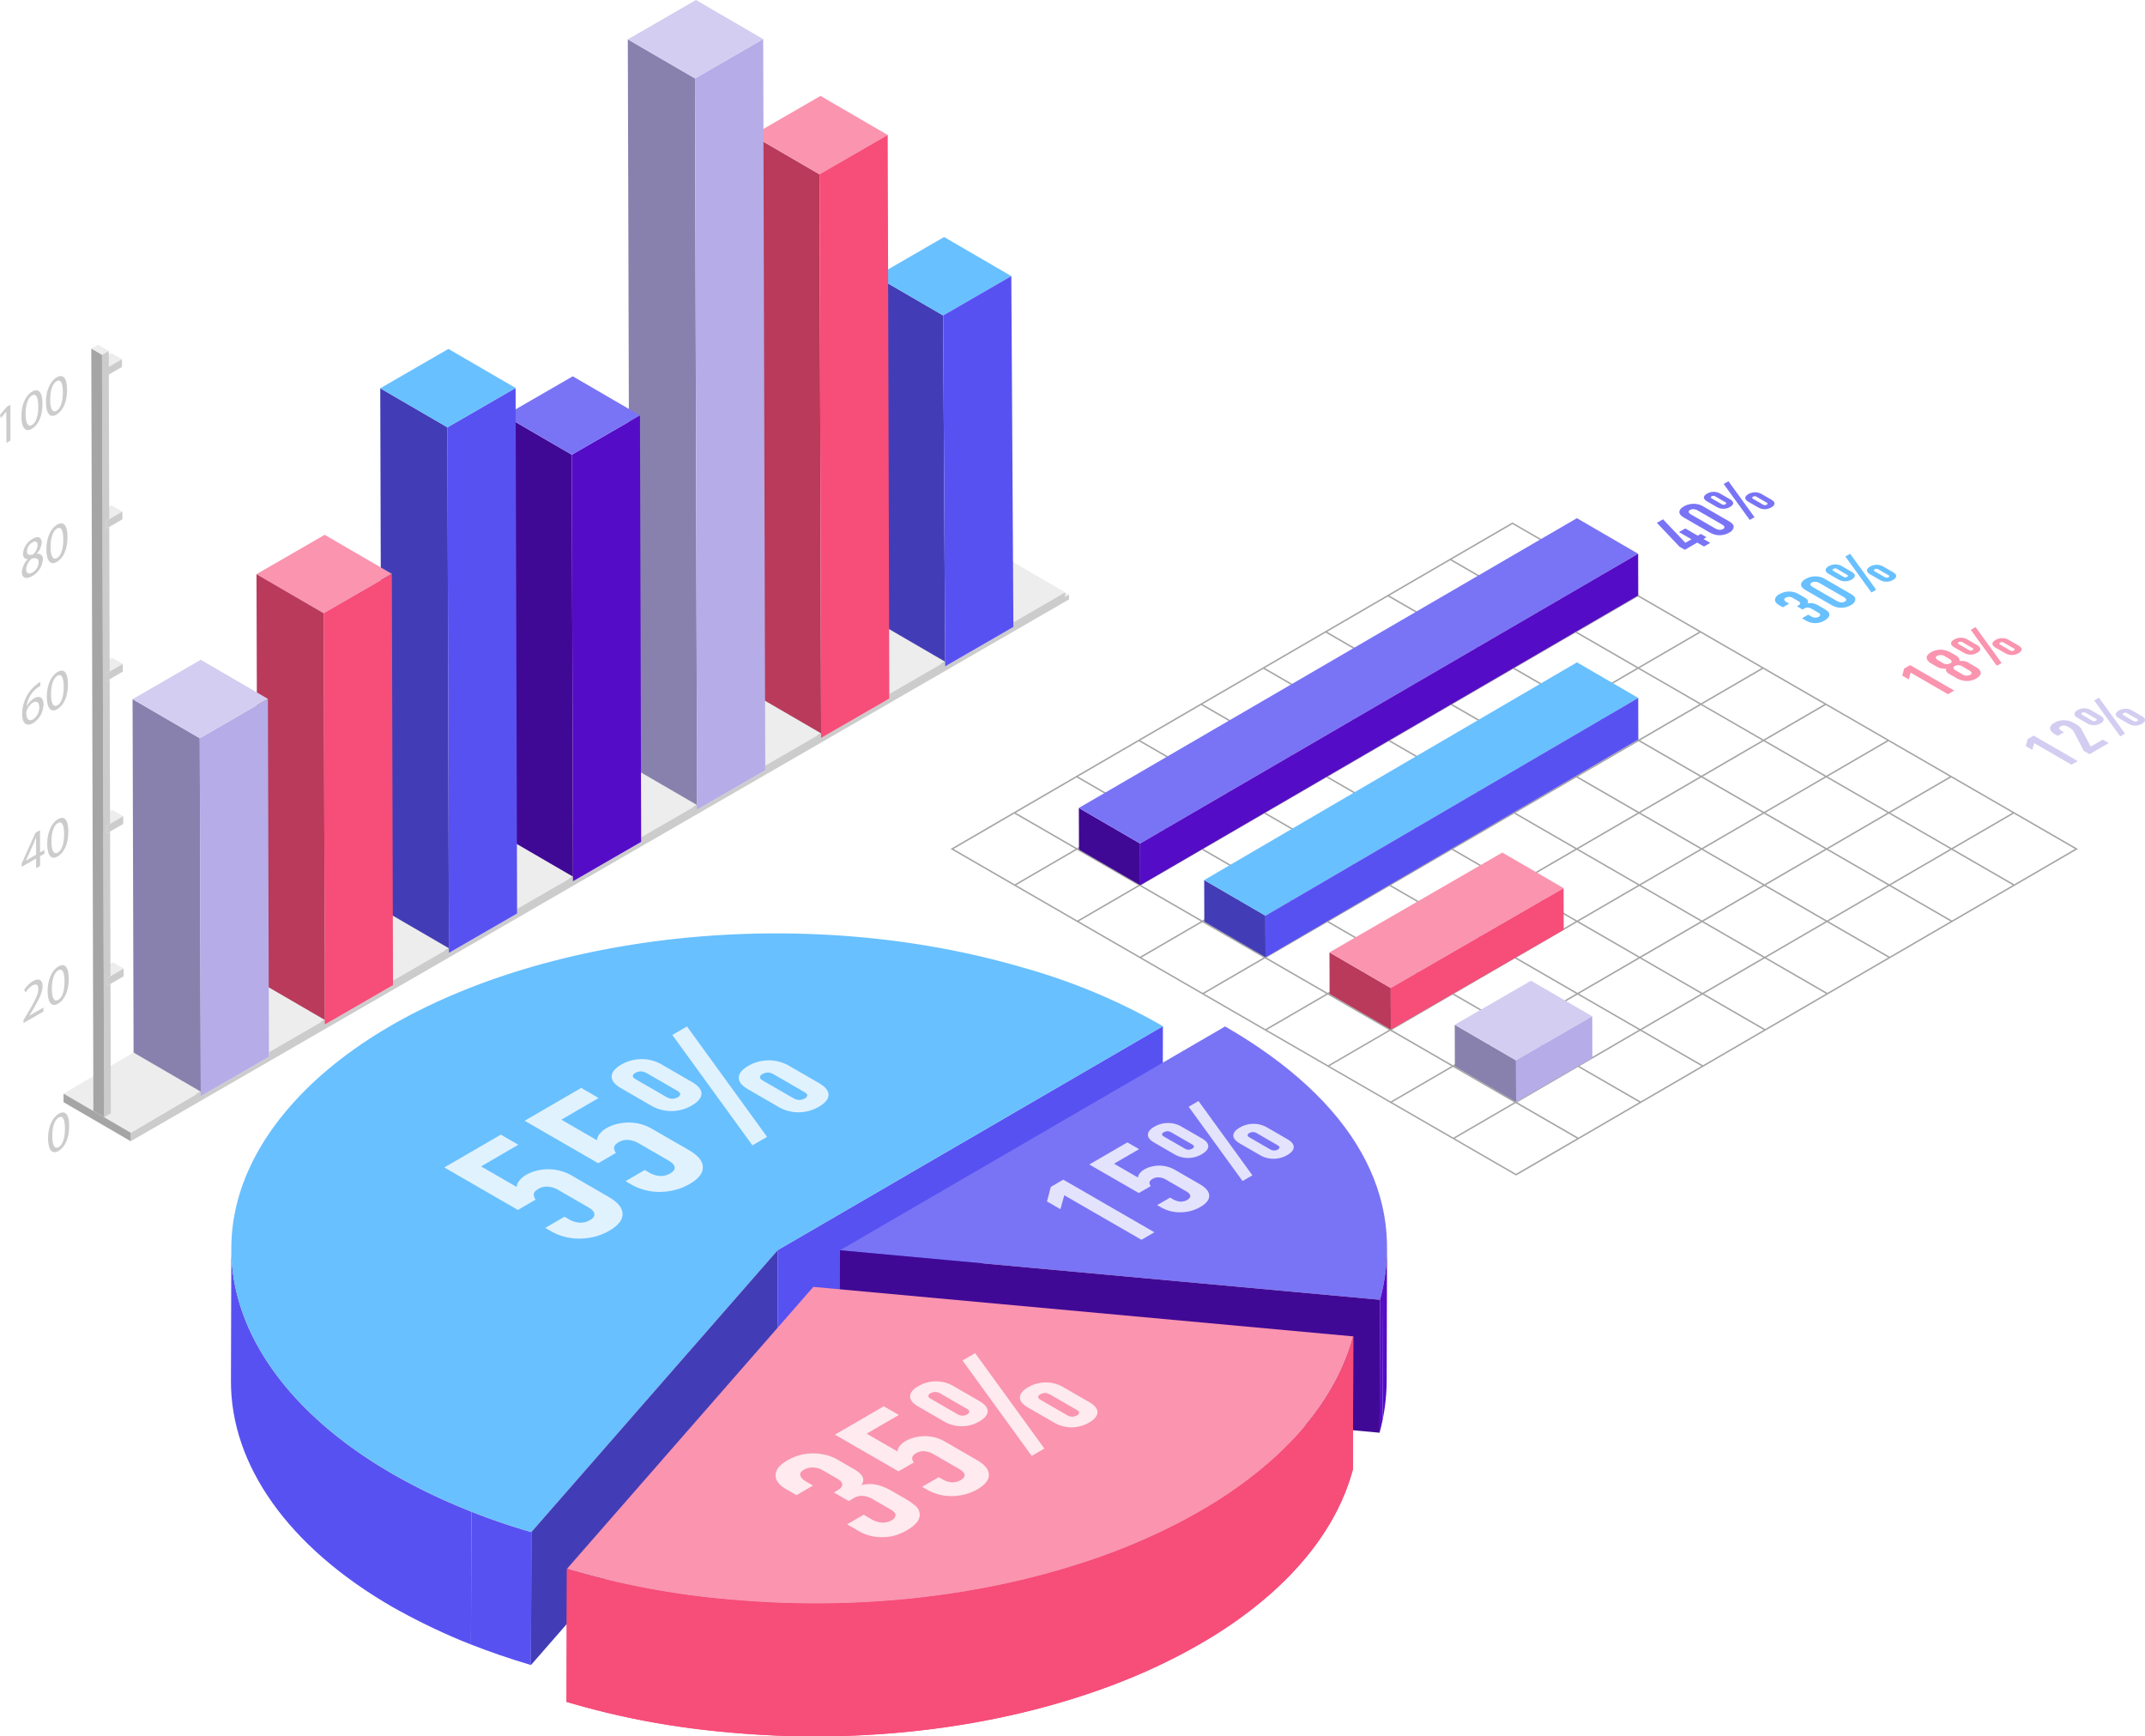 <svg xmlns="http://www.w3.org/2000/svg" xmlns:xlink="http://www.w3.org/1999/xlink" viewBox="0 0 428 346.414">
  <defs>
    <clipPath id="clip-path">
      <path id="Path_488" data-name="Path 488" d="M524.629,622.218,524.7,595.7c-.047,16.725,11.417,33.038,32.177,45.024a127.548,127.548,0,0,0,27.689,11.609l-.075,26.52a127.523,127.523,0,0,1-27.689-11.609C536.046,655.255,524.582,638.942,524.629,622.218Z" transform="translate(-524.629 -595.697)" fill="none"/>
    </clipPath>
    <clipPath id="clip-path-2">
      <path id="Path_495" data-name="Path 495" d="M904.182,595.64l-.075,26.521a40.269,40.269,0,0,1-1.412,10.324l.075-26.521A40.261,40.261,0,0,0,904.182,595.64Z" transform="translate(-902.694 -595.64)" fill="none"/>
    </clipPath>
    <clipPath id="clip-path-3">
      <path id="Path_514" data-name="Path 514" d="M792.067,624.713l-.075,26.52c-9.223,34.448-64.942,57.954-124.435,52.5a161.828,161.828,0,0,1-32.482-6.1l.075-26.52a161.914,161.914,0,0,0,32.482,6.1C727.125,682.667,782.844,659.161,792.067,624.713Z" transform="translate(-635.074 -624.713)" fill="#f64d79"/>
    </clipPath>
  </defs>
  <g id="Group_310" data-name="Group 310" transform="translate(-452.433 -158.734)">
    <g id="Group_247" data-name="Group 247" transform="translate(452.433 158.734)">
      <g id="Group_156" data-name="Group 156" transform="translate(199.103 110.87)">
        <path id="Path_388" data-name="Path 388" d="M781.666,341.618l-.805.465,13.406,7.791.8-.465Z" transform="translate(-780.861 -341.618)" fill="#ededed"/>
      </g>
      <g id="Group_157" data-name="Group 157" transform="translate(199.1 110.41)">
        <path id="Path_389" data-name="Path 389" d="M794.262,348.649l-13.406-7.79,0,.925,13.406,7.79Z" transform="translate(-780.857 -340.859)" fill="#ededed"/>
      </g>
      <g id="Group_158" data-name="Group 158" transform="translate(188.793 116.361)">
        <path id="Path_390" data-name="Path 390" d="M777.26,358.466l-13.406-7.791,0,.925,13.406,7.791Z" transform="translate(-763.854 -350.675)" fill="#ededed"/>
      </g>
      <g id="Group_159" data-name="Group 159" transform="translate(188.793 110.41)">
        <path id="Path_391" data-name="Path 391" d="M774.162,340.859l-10.307,5.951L777.26,354.6l10.307-5.951Z" transform="translate(-763.854 -340.859)" fill="#ededed"/>
      </g>
      <g id="Group_160" data-name="Group 160" transform="translate(175.194 117.286)">
        <path id="Path_392" data-name="Path 392" d="M755.024,352.2l-13.6,7.853,13.406,7.79,13.6-7.853Z" transform="translate(-741.423 -352.201)" fill="#ededed"/>
      </g>
      <g id="Group_161" data-name="Group 161" transform="translate(175.192 124.213)">
        <path id="Path_393" data-name="Path 393" d="M754.824,371.419l-13.406-7.79,0,.925,13.406,7.79Z" transform="translate(-741.419 -363.628)" fill="#888"/>
      </g>
      <g id="Group_162" data-name="Group 162" transform="translate(164.037 130.654)">
        <path id="Path_394" data-name="Path 394" d="M736.424,382.042l-13.406-7.79,0,.925,13.405,7.79Z" transform="translate(-723.018 -374.252)" fill="#ededed"/>
      </g>
      <g id="Group_163" data-name="Group 163" transform="translate(164.037 124.213)">
        <path id="Path_395" data-name="Path 395" d="M734.173,363.628l-11.155,6.44,13.406,7.79,11.155-6.44Z" transform="translate(-723.018 -363.628)" fill="#ededed"/>
      </g>
      <g id="Group_164" data-name="Group 164" transform="translate(150.438 131.579)">
        <path id="Path_396" data-name="Path 396" d="M714.188,375.778l-13.6,7.853,13.406,7.79,13.6-7.853Z" transform="translate(-700.587 -375.778)" fill="#ededed"/>
      </g>
      <g id="Group_165" data-name="Group 165" transform="translate(150.436 138.506)">
        <path id="Path_397" data-name="Path 397" d="M713.988,395l-13.406-7.79,0,.925,13.406,7.791Z" transform="translate(-700.582 -387.205)" fill="#888"/>
      </g>
      <g id="Group_166" data-name="Group 166" transform="translate(139.281 138.506)">
        <path id="Path_398" data-name="Path 398" d="M693.337,387.205l-11.155,6.44,13.406,7.79L706.742,395Z" transform="translate(-682.182 -387.205)" fill="#ededed"/>
      </g>
      <g id="Group_167" data-name="Group 167" transform="translate(139.281 144.947)">
        <path id="Path_399" data-name="Path 399" d="M695.587,405.619l-13.406-7.79,0,.925,13.406,7.79Z" transform="translate(-682.182 -397.829)" fill="#ededed"/>
      </g>
      <g id="Group_168" data-name="Group 168" transform="translate(125.682 145.872)">
        <path id="Path_400" data-name="Path 400" d="M673.352,399.355l-13.6,7.853L673.156,415l13.6-7.853Z" transform="translate(-659.75 -399.355)" fill="#ededed"/>
      </g>
      <g id="Group_169" data-name="Group 169" transform="translate(125.679 152.799)">
        <path id="Path_401" data-name="Path 401" d="M673.152,418.573l-13.406-7.79,0,.925,13.406,7.79Z" transform="translate(-659.746 -410.782)" fill="#888"/>
      </g>
      <g id="Group_170" data-name="Group 170" transform="translate(114.524 152.799)">
        <path id="Path_402" data-name="Path 402" d="M665.906,418.573l-13.406-7.79-11.155,6.44,13.406,7.79Z" transform="translate(-641.345 -410.782)" fill="#ededed"/>
      </g>
      <g id="Group_171" data-name="Group 171" transform="translate(114.524 159.24)">
        <path id="Path_403" data-name="Path 403" d="M654.751,429.2l-13.406-7.79,0,.925,13.406,7.79Z" transform="translate(-641.345 -421.406)" fill="#ededed"/>
      </g>
      <g id="Group_172" data-name="Group 172" transform="translate(100.926 160.165)">
        <path id="Path_404" data-name="Path 404" d="M632.515,422.932l-13.6,7.853,13.406,7.79,13.6-7.853Z" transform="translate(-618.914 -422.932)" fill="#ededed"/>
      </g>
      <g id="Group_173" data-name="Group 173" transform="translate(100.923 167.092)">
        <path id="Path_405" data-name="Path 405" d="M632.315,442.149l-13.406-7.79,0,.925,13.406,7.79Z" transform="translate(-618.91 -434.359)" fill="#888"/>
      </g>
      <g id="Group_174" data-name="Group 174" transform="translate(89.768 173.533)">
        <path id="Path_406" data-name="Path 406" d="M613.915,452.773l-13.406-7.79,0,.925,13.406,7.79Z" transform="translate(-600.509 -444.982)" fill="#ededed"/>
      </g>
      <g id="Group_175" data-name="Group 175" transform="translate(89.768 167.092)">
        <path id="Path_407" data-name="Path 407" d="M611.664,434.359l-11.155,6.44,13.406,7.791,11.155-6.44Z" transform="translate(-600.509 -434.359)" fill="#ededed"/>
      </g>
      <g id="Group_176" data-name="Group 176" transform="translate(76.17 174.458)">
        <path id="Path_408" data-name="Path 408" d="M591.679,446.508l-13.6,7.853,13.406,7.79,13.6-7.853Z" transform="translate(-578.078 -446.508)" fill="#ededed"/>
      </g>
      <g id="Group_177" data-name="Group 177" transform="translate(76.167 181.385)">
        <path id="Path_409" data-name="Path 409" d="M591.479,465.726l-13.406-7.79,0,.925,13.406,7.79Z" transform="translate(-578.073 -457.936)" fill="#888"/>
      </g>
      <g id="Group_178" data-name="Group 178" transform="translate(65.012 181.385)">
        <path id="Path_410" data-name="Path 410" d="M570.828,457.936l-11.155,6.44,13.406,7.79,11.155-6.44Z" transform="translate(-559.673 -457.936)" fill="#ededed"/>
      </g>
      <g id="Group_179" data-name="Group 179" transform="translate(65.012 187.826)">
        <path id="Path_411" data-name="Path 411" d="M573.079,476.35l-13.406-7.79,0,.925,13.406,7.79Z" transform="translate(-559.673 -468.559)" fill="#ededed"/>
      </g>
      <g id="Group_180" data-name="Group 180" transform="translate(51.413 188.751)">
        <path id="Path_412" data-name="Path 412" d="M550.843,470.085l-13.6,7.853,13.406,7.791,13.6-7.853Z" transform="translate(-537.242 -470.085)" fill="#ededed"/>
      </g>
      <g id="Group_181" data-name="Group 181" transform="translate(51.411 195.678)">
        <path id="Path_413" data-name="Path 413" d="M550.643,489.3l-13.406-7.791,0,.925,13.406,7.791Z" transform="translate(-537.237 -481.512)" fill="#888"/>
      </g>
      <g id="Group_182" data-name="Group 182" transform="translate(40.252 202.121)">
        <path id="Path_414" data-name="Path 414" d="M532.236,499.93l-13.406-7.79,0,.925,13.406,7.79Z" transform="translate(-518.83 -492.14)" fill="#ededed"/>
      </g>
      <g id="Group_183" data-name="Group 183" transform="translate(40.252 195.678)">
        <path id="Path_415" data-name="Path 415" d="M529.989,481.512l-11.159,6.443,13.406,7.79,11.159-6.443Z" transform="translate(-518.83 -481.512)" fill="#ededed"/>
      </g>
      <g id="Group_184" data-name="Group 184" transform="translate(26.653 203.046)">
        <path id="Path_416" data-name="Path 416" d="M510,493.666l-13.6,7.853,13.406,7.79,13.6-7.853Z" transform="translate(-496.399 -493.666)" fill="#ededed"/>
      </g>
      <g id="Group_185" data-name="Group 185" transform="translate(26.651 209.974)">
        <path id="Path_417" data-name="Path 417" d="M509.8,512.883l-13.406-7.79,0,.925,13.406,7.79Z" transform="translate(-496.395 -505.093)" fill="#888"/>
      </g>
      <path id="Path_418" data-name="Path 418" d="M509.43,453.273l-13.175,7.754-.128.074-.673.389,0,.778,0,.921,187.231-108.1,0-.921-.805.465,0-.925-10.307,5.951,0,.925-13.6,7.853,0-.925-11.155,6.44,0,.925-13.6,7.853,0-.925-11.155,6.44,0,.925-13.6,7.853,0-.925-11.155,6.44,0,.925-13.6,7.853,0-.925-11.155,6.44,0,.925-13.6,7.853,0-.925-11.155,6.44,0,.925-13.6,7.853,0-.925-11.159,6.443,0,.925-13.6,7.853Z" transform="translate(-469.373 -235.509)" fill="#ccc"/>
      <path id="Path_419" data-name="Path 419" d="M500.722,512.883l-13.406-7.79-13.976,8.216,13.406,7.791Z" transform="translate(-460.666 -295.119)" fill="#ededed"/>
      <path id="Path_420" data-name="Path 420" d="M486.751,528.135l0-.921,0-.778-13.406-7.79,0,.778,0,.921Z" transform="translate(-460.666 -300.456)" fill="#a5a5a5"/>
      <g id="Group_214" data-name="Group 214" transform="translate(26.451)">
        <g id="Group_189" data-name="Group 189" transform="translate(148.33 47.288)">
          <g id="Group_186" data-name="Group 186" transform="translate(0 7.853)">
            <path id="Path_421" data-name="Path 421" d="M754.146,257.48l-13.406-7.791.411,69.073,13.406,7.79Z" transform="translate(-740.741 -249.689)" fill="#423db6"/>
          </g>
          <g id="Group_187" data-name="Group 187">
            <path id="Path_422" data-name="Path 422" d="M754.342,236.736l-13.6,7.853,13.406,7.791,13.6-7.853Z" transform="translate(-740.741 -236.736)" fill="#68c0ff"/>
          </g>
          <g id="Group_188" data-name="Group 188" transform="translate(13.406 7.79)">
            <path id="Path_423" data-name="Path 423" d="M776.869,319.585l0-.925-.411-69.073-13.6,7.853.411,69.073,0,.925Z" transform="translate(-762.854 -249.587)" fill="#5851f2"/>
          </g>
        </g>
        <g id="Group_193" data-name="Group 193" transform="translate(123.668 19.135)">
          <g id="Group_190" data-name="Group 190" transform="translate(0 7.853)">
            <path id="Path_424" data-name="Path 424" d="M713.466,211.041l-13.406-7.79.316,111.519,13.406,7.79Z" transform="translate(-700.061 -203.251)" fill="#b93a5b"/>
          </g>
          <g id="Group_191" data-name="Group 191">
            <path id="Path_425" data-name="Path 425" d="M713.662,190.3l-13.6,7.853,13.406,7.79,13.6-7.853Z" transform="translate(-700.061 -190.297)" fill="#fa94af"/>
          </g>
          <g id="Group_192" data-name="Group 192" transform="translate(13.406 7.79)">
            <path id="Path_426" data-name="Path 426" d="M736.094,315.592l0-.925-.316-111.519L722.174,211l.316,111.519,0,.925Z" transform="translate(-722.174 -203.148)" fill="#f64d79"/>
          </g>
        </g>
        <g id="Group_197" data-name="Group 197" transform="translate(98.817)">
          <g id="Group_194" data-name="Group 194" transform="translate(0 7.853)">
            <path id="Path_427" data-name="Path 427" d="M672.474,179.477l-13.406-7.79.411,144.947,13.406,7.791Z" transform="translate(-659.068 -171.687)" fill="#8881ae"/>
          </g>
          <g id="Group_195" data-name="Group 195" transform="translate(13.406 7.79)">
            <path id="Path_428" data-name="Path 428" d="M695.2,317.456l0-.925-.411-144.947-13.6,7.853.411,144.947,0,.925Z" transform="translate(-681.181 -171.584)" fill="#b5ace8"/>
          </g>
          <g id="Group_196" data-name="Group 196">
            <path id="Path_429" data-name="Path 429" d="M672.669,158.734l-13.6,7.853,13.406,7.79,13.6-7.853Z" transform="translate(-659.068 -158.734)" fill="#d3cdf1"/>
          </g>
        </g>
        <g id="Group_201" data-name="Group 201" transform="translate(74.234 75.074)">
          <g id="Group_198" data-name="Group 198" transform="translate(13.406 7.79)">
            <path id="Path_430" data-name="Path 430" d="M654.472,380.512l0-.925-.239-84.166-13.6,7.853.239,84.166,0,.925Z" transform="translate(-640.629 -295.421)" fill="#550cc6"/>
          </g>
          <g id="Group_199" data-name="Group 199" transform="translate(0 7.853)">
            <path id="Path_431" data-name="Path 431" d="M631.922,303.314l-13.406-7.79.239,84.166,13.406,7.79Z" transform="translate(-618.516 -295.524)" fill="#400995"/>
          </g>
          <g id="Group_200" data-name="Group 200">
            <path id="Path_432" data-name="Path 432" d="M632.117,282.57l-13.6,7.853,13.406,7.79,13.6-7.853Z" transform="translate(-618.516 -282.57)" fill="#7974f5"/>
          </g>
        </g>
        <g id="Group_205" data-name="Group 205" transform="translate(49.421 69.61)">
          <g id="Group_202" data-name="Group 202" transform="translate(13.406 7.791)">
            <path id="Path_433" data-name="Path 433" d="M613.6,391.257l0-.925L613.3,286.409l-13.6,7.853L600,398.184l0,.925Z" transform="translate(-599.701 -286.409)" fill="#5851f2"/>
          </g>
          <g id="Group_203" data-name="Group 203" transform="translate(0 7.853)">
            <path id="Path_434" data-name="Path 434" d="M590.993,294.3l-13.406-7.79.295,103.922,13.406,7.79Z" transform="translate(-577.587 -286.512)" fill="#423db6"/>
          </g>
          <g id="Group_204" data-name="Group 204">
            <path id="Path_435" data-name="Path 435" d="M591.189,273.559l-13.6,7.853,13.406,7.79,13.6-7.853Z" transform="translate(-577.587 -273.559)" fill="#68c0ff"/>
          </g>
        </g>
        <g id="Group_209" data-name="Group 209" transform="translate(24.73 106.697)">
          <g id="Group_206" data-name="Group 206">
            <path id="Path_436" data-name="Path 436" d="M550.459,334.735l-13.6,7.853,13.406,7.791,13.6-7.853Z" transform="translate(-536.858 -334.735)" fill="#fa94af"/>
          </g>
          <g id="Group_207" data-name="Group 207" transform="translate(13.406 7.79)">
            <path id="Path_437" data-name="Path 437" d="M572.8,429.639l0-.925-.23-81.128-13.6,7.853.23,81.128,0,.925Z" transform="translate(-558.971 -347.586)" fill="#f64d79"/>
          </g>
          <g id="Group_208" data-name="Group 208" transform="translate(0 7.853)">
            <path id="Path_438" data-name="Path 438" d="M550.263,355.479l-13.406-7.791.23,81.128,13.406,7.791Z" transform="translate(-536.858 -347.688)" fill="#b93a5b"/>
          </g>
        </g>
        <g id="Group_213" data-name="Group 213" transform="translate(0 131.631)">
          <g id="Group_210" data-name="Group 210" transform="translate(0 7.853)">
            <path id="Path_439" data-name="Path 439" d="M509.471,396.608l-13.406-7.79.2,70.49,13.406,7.79Z" transform="translate(-496.065 -388.817)" fill="#8881ae"/>
          </g>
          <g id="Group_211" data-name="Group 211" transform="translate(13.406 7.79)">
            <path id="Path_440" data-name="Path 440" d="M531.982,460.13l0-.925-.2-70.49-13.6,7.853.2,70.49,0,.925Z" transform="translate(-518.178 -388.715)" fill="#b5ace8"/>
          </g>
          <g id="Group_212" data-name="Group 212">
            <path id="Path_441" data-name="Path 441" d="M509.666,375.864l-13.6,7.853,13.406,7.79,13.6-7.853Z" transform="translate(-496.065 -375.864)" fill="#d3cdf1"/>
          </g>
        </g>
      </g>
      <g id="Group_246" data-name="Group 246" transform="translate(0 68.768)">
        <g id="Group_215" data-name="Group 215" transform="translate(18.886 1.654)">
          <path id="Path_442" data-name="Path 442" d="M486.892,274.9l-3.305,1.908,2.136,1.242,3.305-1.908Z" transform="translate(-483.586 -274.898)" fill="#ededed"/>
        </g>
        <g id="Group_216" data-name="Group 216" transform="translate(18.215)">
          <path id="Path_443" data-name="Path 443" d="M483.828,272.169l-1.349.786,2.136,1.242,1.349-.786Z" transform="translate(-482.479 -272.169)" fill="#ededed"/>
        </g>
        <g id="Group_217" data-name="Group 217" transform="translate(21.022 2.896)">
          <path id="Path_444" data-name="Path 444" d="M487.788,280.017l2.632-1.52,0-1.552-3.305,1.908,0,.778,0,.774Z" transform="translate(-487.11 -276.946)" fill="#ccc"/>
        </g>
        <g id="Group_218" data-name="Group 218" transform="translate(19.235 126.283)">
          <path id="Path_445" data-name="Path 445" d="M484.835,480.478l-.673.389,2.136,1.241.673-.389Z" transform="translate(-484.162 -480.478)" fill="#ededed"/>
        </g>
        <g id="Group_219" data-name="Group 219" transform="translate(19.233 125.898)">
          <path id="Path_446" data-name="Path 446" d="M486.295,481.084l-2.136-1.242,0,.774,2.136,1.241Z" transform="translate(-484.158 -479.842)" fill="#ededed"/>
        </g>
        <g id="Group_220" data-name="Group 220" transform="translate(19.904 123.212)">
          <path id="Path_447" data-name="Path 447" d="M487.9,475.411l-2.632,1.52,2.136,1.242,2.632-1.52Z" transform="translate(-485.266 -475.411)" fill="#ededed"/>
        </g>
        <g id="Group_221" data-name="Group 221" transform="translate(19.23 125.12)">
          <path id="Path_448" data-name="Path 448" d="M486.291,479.8l-2.136-1.242,0,.778,2.136,1.242Z" transform="translate(-484.155 -478.559)" fill="#ededed"/>
        </g>
        <g id="Group_222" data-name="Group 222" transform="translate(21.367 124.453)">
          <path id="Path_449" data-name="Path 449" d="M488.356,480.53l2.632-1.52,0-1.552-2.632,1.52-.674.389,0,.778,0,.774Z" transform="translate(-487.679 -477.458)" fill="#ccc"/>
        </g>
        <g id="Group_223" data-name="Group 223" transform="translate(19.23 124.731)">
          <path id="Path_450" data-name="Path 450" d="M484.828,477.917l-.674.389,2.136,1.241.674-.389Z" transform="translate(-484.155 -477.917)" fill="#ededed"/>
        </g>
        <g id="Group_224" data-name="Group 224" transform="translate(19.149 95.893)">
          <path id="Path_451" data-name="Path 451" d="M484.693,430.348l-.673.389,2.136,1.242.673-.389Z" transform="translate(-484.02 -430.348)" fill="#ededed"/>
        </g>
        <g id="Group_225" data-name="Group 225" transform="translate(19.147 95.508)">
          <path id="Path_452" data-name="Path 452" d="M486.152,430.954l-2.136-1.241,0,.774,2.136,1.242Z" transform="translate(-484.016 -429.712)" fill="#ededed"/>
        </g>
        <g id="Group_226" data-name="Group 226" transform="translate(19.818 92.826)">
          <path id="Path_453" data-name="Path 453" d="M487.755,425.288l-2.632,1.52,2.136,1.241,2.632-1.52Z" transform="translate(-485.124 -425.288)" fill="#ededed"/>
        </g>
        <g id="Group_227" data-name="Group 227" transform="translate(19.144 94.734)">
          <path id="Path_454" data-name="Path 454" d="M486.149,429.677l-2.136-1.242,0,.774,2.136,1.241Z" transform="translate(-484.013 -428.436)" fill="#ededed"/>
        </g>
        <g id="Group_228" data-name="Group 228" transform="translate(19.144 94.345)">
          <path id="Path_455" data-name="Path 455" d="M484.686,427.794l-.674.389,2.136,1.241.673-.389Z" transform="translate(-484.013 -427.794)" fill="#ededed"/>
        </g>
        <g id="Group_229" data-name="Group 229" transform="translate(21.281 94.067)">
          <path id="Path_456" data-name="Path 456" d="M488.214,430.4l2.632-1.52,0-1.548-2.632,1.52-.674.389,0,.774,0,.774Z" transform="translate(-487.537 -427.336)" fill="#ccc"/>
        </g>
        <g id="Group_230" data-name="Group 230" transform="translate(19.063 65.503)">
          <path id="Path_457" data-name="Path 457" d="M484.551,380.217l-.673.389,2.136,1.241.673-.389Z" transform="translate(-483.878 -380.217)" fill="#ededed"/>
        </g>
        <g id="Group_231" data-name="Group 231" transform="translate(19.06 65.118)">
          <path id="Path_458" data-name="Path 458" d="M486.01,380.824l-2.136-1.242,0,.774,2.136,1.241Z" transform="translate(-483.874 -379.582)" fill="#ededed"/>
        </g>
        <g id="Group_232" data-name="Group 232" transform="translate(19.732 62.435)">
          <path id="Path_459" data-name="Path 459" d="M487.613,375.158l-2.632,1.52,2.136,1.241,2.632-1.52Z" transform="translate(-484.981 -375.158)" fill="#ededed"/>
        </g>
        <g id="Group_233" data-name="Group 233" transform="translate(21.195 63.677)">
          <path id="Path_460" data-name="Path 460" d="M488.072,380.273l2.632-1.52,0-1.548-2.632,1.52-.674.389,0,.774,0,.774Z" transform="translate(-487.394 -377.206)" fill="#ccc"/>
        </g>
        <g id="Group_234" data-name="Group 234" transform="translate(19.058 64.344)">
          <path id="Path_461" data-name="Path 461" d="M486.007,379.547l-2.136-1.242,0,.774,2.136,1.242Z" transform="translate(-483.87 -378.306)" fill="#ededed"/>
        </g>
        <g id="Group_235" data-name="Group 235" transform="translate(19.058 63.955)">
          <path id="Path_462" data-name="Path 462" d="M484.544,377.664l-.674.389,2.136,1.242.674-.389Z" transform="translate(-483.87 -377.664)" fill="#ededed"/>
        </g>
        <g id="Group_236" data-name="Group 236" transform="translate(18.976 35.117)">
          <path id="Path_463" data-name="Path 463" d="M484.409,330.095l-.674.389,2.136,1.242.674-.389Z" transform="translate(-483.736 -330.095)" fill="#ededed"/>
        </g>
        <g id="Group_237" data-name="Group 237" transform="translate(18.974 34.727)">
          <path id="Path_464" data-name="Path 464" d="M485.868,330.694l-2.136-1.241,0,.778,2.136,1.242Z" transform="translate(-483.732 -329.452)" fill="#ededed"/>
        </g>
        <g id="Group_238" data-name="Group 238" transform="translate(19.646 32.045)">
          <path id="Path_465" data-name="Path 465" d="M487.471,325.028l-2.632,1.52,2.136,1.242,2.632-1.52Z" transform="translate(-484.839 -325.028)" fill="#ededed"/>
        </g>
        <g id="Group_239" data-name="Group 239" transform="translate(18.972 33.564)">
          <path id="Path_466" data-name="Path 466" d="M484.4,327.534l-.673.389,2.136,1.242.673-.389Z" transform="translate(-483.728 -327.534)" fill="#ededed"/>
        </g>
        <g id="Group_240" data-name="Group 240" transform="translate(18.972 33.953)">
          <path id="Path_467" data-name="Path 467" d="M485.865,329.417l-2.136-1.242,0,.774,2.136,1.242Z" transform="translate(-483.728 -328.176)" fill="#ededed"/>
        </g>
        <g id="Group_241" data-name="Group 241" transform="translate(21.108 33.286)">
          <path id="Path_468" data-name="Path 468" d="M487.93,330.147l2.632-1.52,0-1.552-2.632,1.52-.673.389,0,.774,0,.778Z" transform="translate(-487.252 -327.076)" fill="#ccc"/>
        </g>
        <g id="Group_242" data-name="Group 242" transform="translate(18.89 4.726)">
          <path id="Path_469" data-name="Path 469" d="M484.267,279.965l-.673.389,2.136,1.241.674-.389Z" transform="translate(-483.593 -279.965)" fill="#ededed"/>
        </g>
        <g id="Group_243" data-name="Group 243" transform="translate(18.888 4.341)">
          <path id="Path_470" data-name="Path 470" d="M485.726,280.571l-2.136-1.242,0,.774,2.136,1.242Z" transform="translate(-483.59 -279.33)" fill="#ededed"/>
        </g>
        <path id="Path_471" data-name="Path 471" d="M487.352,274.23l-1.349.778.42,152.089,1.347-.778-.073-25.814-.673.389,0-.774,0-.778.674-.389-.082-28.838-.674.389,0-.774,0-.774.674-.389-.082-28.843-.674.389,0-.774,0-.774.674-.389-.082-28.838-.674.389,0-.778,0-.774.673-.389Z" transform="translate(-465.652 -272.98)" fill="#ccc"/>
        <g id="Group_244" data-name="Group 244" transform="translate(18.215 0.786)">
          <path id="Path_472" data-name="Path 472" d="M484.615,274.707l-2.136-1.242.42,152.089,2.136,1.241Z" transform="translate(-482.479 -273.465)" fill="#a5a5a5"/>
        </g>
        <g id="Group_245" data-name="Group 245" transform="translate(0 6.262)">
          <path id="Path_473" data-name="Path 473" d="M470.308,532.518c1.377-.8,2.159-2.59,2.152-5.02-.006-2.275-.758-3.18-2.068-2.424-1.261.728-2.156,2.563-2.149,4.957C468.268,532.386,469.1,533.218,470.308,532.518Zm.041-6.673c.868-.5,1.265.429,1.269,2.187,0,1.823-.4,3.213-1.264,3.709-.767.443-1.264-.325-1.269-2.182C469.08,527.616,469.612,526.271,470.349,525.845Z" transform="translate(-458.659 -377.915)" fill="#ccc"/>
          <path id="Path_474" data-name="Path 474" d="M470.171,484.054c1.377-.795,2.159-2.59,2.152-5.02-.007-2.275-.758-3.18-2.068-2.423-1.261.727-2.155,2.562-2.148,4.957C468.131,483.922,468.958,484.754,470.171,484.054Zm.041-6.669c.868-.5,1.264.424,1.269,2.183,0,1.823-.4,3.213-1.264,3.71-.767.443-1.264-.326-1.269-2.183C468.943,479.151,469.475,477.811,470.212,477.384Z" transform="translate(-458.605 -358.831)" fill="#ccc"/>
          <path id="Path_475" data-name="Path 475" d="M460.17,489.169v.593l3.967-2.29,0-.8-2.792,1.611c0-.021.5-.838.5-.838,1.306-2.2,2.133-3.751,2.13-5.067,0-1.023-.567-1.753-1.907-.979a5.408,5.408,0,0,0-1.757,1.737l.267.53a4.348,4.348,0,0,1,1.319-1.369c.928-.536,1.233-.04,1.236.687,0,1.079-.72,2.418-2.3,5.067Z" transform="translate(-455.48 -360.691)" fill="#ccc"/>
          <path id="Path_476" data-name="Path 476" d="M470.034,435.589c1.377-.795,2.159-2.59,2.152-5.02-.007-2.275-.759-3.18-2.068-2.424-1.261.728-2.156,2.563-2.148,4.957C467.994,435.457,468.821,436.29,470.034,435.589Zm.041-6.669c.868-.5,1.265.424,1.269,2.183.005,1.823-.4,3.213-1.264,3.71-.767.443-1.264-.326-1.269-2.183C468.806,430.687,469.337,429.346,470.074,428.92Z" transform="translate(-458.551 -339.747)" fill="#ccc"/>
          <path id="Path_477" data-name="Path 477" d="M464.1,435.865l-.868.5-.013-4.437-.909.525-2.76,6.159,0,.636,2.889-1.668.005,1.948.794-.458-.006-1.948.869-.5Zm-1.668-1.423.007,2.382L460.4,438c0-.021,1.513-3.328,1.513-3.328.171-.426.324-.824.513-1.352C462.435,433.689,462.428,434.068,462.429,434.442Z" transform="translate(-455.235 -341.34)" fill="#ccc"/>
          <path id="Path_478" data-name="Path 478" d="M469.9,387.126c1.377-.8,2.159-2.59,2.152-5.015-.006-2.275-.758-3.185-2.068-2.428-1.261.728-2.155,2.566-2.148,4.961C467.856,386.993,468.683,387.825,469.9,387.126Zm.041-6.669c.868-.5,1.264.424,1.269,2.182,0,1.824-.4,3.214-1.264,3.71-.767.443-1.264-.326-1.269-2.183C468.668,382.222,469.2,380.882,469.937,380.456Z" transform="translate(-458.496 -320.664)" fill="#ccc"/>
          <path id="Path_479" data-name="Path 479" d="M462.721,384.34a4.808,4.808,0,0,1,.5-.335c.047-.028.092-.052.135-.073l0-.791a6.182,6.182,0,0,0-.614.406,7.2,7.2,0,0,0-1.984,2.205,7.75,7.75,0,0,0-1.043,3.823c.005,1.857.877,2.543,2.205,1.776a4.53,4.53,0,0,0,2.058-3.708c0-1.393-.781-1.862-1.881-1.227a3.932,3.932,0,0,0-1.5,1.692A5.57,5.57,0,0,1,462.721,384.34Zm-2.082,4.523a3.052,3.052,0,0,1,1.2-1.573c.771-.445,1.281-.124,1.284.9a2.8,2.8,0,0,1-1.211,2.413c-.879.507-1.349-.091-1.371-1.254A1.276,1.276,0,0,1,460.638,388.863Z" transform="translate(-455.299 -322.128)" fill="#ccc"/>
          <path id="Path_480" data-name="Path 480" d="M469.759,338.661c1.377-.795,2.159-2.586,2.152-5.015-.007-2.275-.759-3.184-2.068-2.428-1.261.728-2.155,2.567-2.148,4.962C467.719,338.529,468.546,339.361,469.759,338.661Zm.041-6.669c.869-.5,1.265.424,1.269,2.183.005,1.823-.4,3.217-1.263,3.714-.767.443-1.265-.33-1.269-2.183C468.531,333.758,469.062,332.417,469.8,331.992Z" transform="translate(-458.442 -301.58)" fill="#ccc"/>
          <path id="Path_481" data-name="Path 481" d="M461.712,343.268a4.16,4.16,0,0,0,2.108-3.3,1,1,0,0,0-1.259-1.121,3.6,3.6,0,0,0,1.02-2.295c0-.89-.607-1.411-1.813-.715a3.785,3.785,0,0,0-1.918,3.011c0,.62.3,1.063.989,1.04a4.1,4.1,0,0,0-1.219,2.65C459.625,343.581,460.413,344.017,461.712,343.268Zm-1.067-4.94a2.147,2.147,0,0,1,1.078-1.768c.756-.436,1.054-.014,1.055.558a2.763,2.763,0,0,1-.943,1.845C461.119,339.156,460.647,339.042,460.645,338.328Zm.952,1.466c.843-.211,1.371-.1,1.374.766a2.436,2.436,0,0,1-1.239,1.994c-.8.46-1.274.1-1.25-.644A3.021,3.021,0,0,1,461.6,339.794Z" transform="translate(-455.264 -303.376)" fill="#ccc"/>
          <path id="Path_482" data-name="Path 482" d="M453.694,293.3l.018,6.243.812-.469-.02-7.142-.715.413-1.356,1.618.163.642,1.08-1.3Z" transform="translate(-452.433 -286.214)" fill="#ccc"/>
          <path id="Path_483" data-name="Path 483" d="M469.621,290.2c1.377-.8,2.159-2.59,2.152-5.02-.006-2.275-.758-3.18-2.068-2.424-1.261.728-2.156,2.563-2.149,4.957C467.581,290.071,468.409,290.9,469.621,290.2Zm.041-6.673c.868-.5,1.265.429,1.269,2.182,0,1.828-.4,3.218-1.264,3.714-.763.441-1.264-.325-1.269-2.182C468.393,285.3,468.925,283.956,469.662,283.53Z" transform="translate(-458.388 -282.499)" fill="#ccc"/>
          <path id="Path_484" data-name="Path 484" d="M461.529,294.875c1.377-.8,2.159-2.59,2.152-5.02-.006-2.275-.758-3.18-2.069-2.424-1.261.728-2.155,2.562-2.148,4.957C459.489,294.743,460.316,295.575,461.529,294.875Zm.041-6.673c.868-.5,1.264.429,1.269,2.183,0,1.827-.4,3.217-1.264,3.714-.763.441-1.264-.325-1.269-2.182C460.3,289.973,460.833,288.628,461.57,288.2Z" transform="translate(-455.202 -284.338)" fill="#ccc"/>
        </g>
      </g>
    </g>
    <g id="Group_284" data-name="Group 284" transform="translate(498.515 344.952)">
      <g id="Group_254" data-name="Group 254">
        <g id="Group_248" data-name="Group 248" transform="translate(109.041 18.508)">
          <path id="Path_485" data-name="Path 485" d="M781.415,522.631l-76.843,44.656-.075,26.521,76.843-44.657Z" transform="translate(-704.496 -522.631)" fill="#5851f2"/>
        </g>
        <g id="Group_251" data-name="Group 251" transform="translate(0 62.803)" style="isolation: isolate">
          <g id="Group_250" data-name="Group 250" clip-path="url(#clip-path)">
            <g id="Group_249" data-name="Group 249">
              <path id="Path_486" data-name="Path 486" d="M603.706,682.358l-.075,26.521q5.685,2.236,11.972,4.1l.075-26.52Q609.4,684.6,603.706,682.358Z" transform="translate(-555.737 -629.821)" fill="#5851f2"/>
              <path id="Path_487" data-name="Path 487" d="M572.522,674.754l.075-26.521a117.258,117.258,0,0,1-15.717-7.513c-20.76-11.986-32.224-28.3-32.177-45.024l-.075,26.521c-.047,16.725,11.417,33.037,32.177,45.023A117.269,117.269,0,0,0,572.522,674.754Z" transform="translate(-524.629 -595.697)" fill="#5851f2"/>
            </g>
          </g>
        </g>
        <g id="Group_252" data-name="Group 252" transform="translate(0.075)">
          <path id="Path_489" data-name="Path 489" d="M584.619,611.537l49.175-56.27,76.843-44.657A121.158,121.158,0,0,0,682.977,499c-53.738-15.84-119.318-3.477-146.481,27.594-21.85,25-12.174,54.507,20.434,73.333A127.549,127.549,0,0,0,584.619,611.537Z" transform="translate(-524.753 -492.102)" fill="#68c0ff"/>
        </g>
        <g id="Group_253" data-name="Group 253" transform="translate(59.866 63.164)">
          <path id="Path_490" data-name="Path 490" d="M672.631,596.294l-49.175,56.27-.075,26.521,49.175-56.27Z" transform="translate(-623.38 -596.294)" fill="#423db6"/>
        </g>
      </g>
      <g id="Group_260" data-name="Group 260" transform="translate(121.452 18.559)">
        <g id="Group_255" data-name="Group 255" transform="translate(0.075)">
          <path id="Path_491" data-name="Path 491" d="M801.935,522.716l-76.843,44.656,107.743,9.877C838.367,556.583,827.568,537.515,801.935,522.716Z" transform="translate(-725.092 -522.716)" fill="#7974f5"/>
        </g>
        <g id="Group_258" data-name="Group 258" transform="translate(107.743 44.209)" style="isolation: isolate">
          <g id="Group_257" data-name="Group 257" clip-path="url(#clip-path-2)">
            <g id="Group_256" data-name="Group 256" style="isolation: isolate">
              <path id="Path_492" data-name="Path 492" d="M905.073,596.635,905,623.156q.014-.5.016-1l.075-26.521Q905.088,596.137,905.073,596.635Z" transform="translate(-903.601 -595.64)"/>
              <path id="Path_493" data-name="Path 493" d="M903.805,603.928l-.075,26.521a39.6,39.6,0,0,0,.769-6.646l.075-26.521A39.592,39.592,0,0,1,903.805,603.928Z" transform="translate(-903.102 -596.286)" fill="#550cc6"/>
              <path id="Path_494" data-name="Path 494" d="M902.769,610.927l-.075,26.521q.36-1.346.628-2.683l.075-26.521Q903.13,609.582,902.769,610.927Z" transform="translate(-902.694 -600.603)" fill="#550cc6"/>
            </g>
          </g>
        </g>
        <g id="Group_259" data-name="Group 259" transform="translate(0 44.656)">
          <path id="Path_496" data-name="Path 496" d="M832.786,606.255l-107.743-9.877-.075,26.521,107.743,9.877Z" transform="translate(-724.968 -596.378)" fill="#400995"/>
        </g>
      </g>
      <g id="Group_265" data-name="Group 265" transform="translate(66.955 70.516)">
        <g id="Group_261" data-name="Group 261" transform="translate(0.075)">
          <path id="Path_497" data-name="Path 497" d="M792.116,618.3l-107.743-9.877L635.2,664.691a161.829,161.829,0,0,0,32.482,6.1C727.174,676.252,782.894,652.746,792.116,618.3Z" transform="translate(-635.198 -608.421)" fill="#fa94af"/>
        </g>
        <g id="Group_264" data-name="Group 264" transform="translate(0 9.877)">
          <path id="Path_498" data-name="Path 498" d="M792.067,624.713l-.075,26.52c-9.223,34.448-64.942,57.954-124.435,52.5a161.828,161.828,0,0,1-32.482-6.1l.075-26.52a161.914,161.914,0,0,0,32.482,6.1C727.125,682.667,782.844,659.161,792.067,624.713Z" transform="translate(-635.074 -624.713)" fill="#f64d79"/>
          <g id="Group_263" data-name="Group 263" clip-path="url(#clip-path-3)">
            <g id="Group_262" data-name="Group 262" style="isolation: isolate">
              <path id="Path_499" data-name="Path 499" d="M891.982,628.505l-.075,26.52q.7-1.872,1.218-3.792l.075-26.52Q892.686,626.632,891.982,628.505Z" transform="translate(-736.207 -624.713)" fill="#f64d79"/>
              <path id="Path_500" data-name="Path 500" d="M887.2,637.166l-.075,26.521a44.257,44.257,0,0,0,2.9-6.2l.075-26.52A44.264,44.264,0,0,1,887.2,637.166Z" transform="translate(-734.322 -627.176)" fill="#f64d79"/>
              <path id="Path_501" data-name="Path 501" d="M879.928,647.734l-.075,26.521a51.4,51.4,0,0,0,4.405-6.542l.075-26.521A51.353,51.353,0,0,1,879.928,647.734Z" transform="translate(-731.461 -631.202)" fill="#f64d79"/>
              <path id="Path_502" data-name="Path 502" d="M875.576,651.983a62.83,62.83,0,0,1-6.7,7.212l-.075,26.52a62.811,62.811,0,0,0,6.7-7.211Z" transform="translate(-727.108 -635.451)" fill="#f64d79"/>
              <path id="Path_503" data-name="Path 503" d="M846.083,674.121l-.075,26.52A84.113,84.113,0,0,0,859.825,690.4l.075-26.52A84.179,84.179,0,0,1,846.083,674.121Z" transform="translate(-718.133 -640.135)" fill="#f64d79"/>
              <path id="Path_504" data-name="Path 504" d="M804.368,692.07l-.075,26.52a122.544,122.544,0,0,0,25.289-11.3l.075-26.52A122.544,122.544,0,0,1,804.368,692.07Z" transform="translate(-701.707 -646.788)" fill="#f64d79"/>
              <path id="Path_505" data-name="Path 505" d="M790.945,699.408a158.864,158.864,0,0,1-20.665,5.153l-.075,26.521a158.866,158.866,0,0,0,20.665-5.154Z" transform="translate(-688.284 -654.126)" fill="#f64d79"/>
              <path id="Path_506" data-name="Path 506" d="M747.269,709.854l-.075,26.521c4.747-.472,9.406-1.124,13.95-1.946l.075-26.521C756.675,708.73,752.016,709.382,747.269,709.854Z" transform="translate(-679.223 -657.473)" fill="#f64d79"/>
              <path id="Path_507" data-name="Path 507" d="M727.676,711.909,727.6,738.43q6.014-.206,11.878-.791l.075-26.521Q733.7,711.7,727.676,711.909Z" transform="translate(-671.508 -658.737)" fill="#f64d79"/>
              <path id="Path_508" data-name="Path 508" d="M720.478,712.423q-5.489.188-11.081.052L709.322,739q5.587.139,11.081-.052Z" transform="translate(-664.311 -659.251)" fill="#f64d79"/>
              <path id="Path_509" data-name="Path 509" d="M691.524,711.549l-.075,26.521q5.446.45,10.835.581l.075-26.52Q696.975,712,691.524,711.549Z" transform="translate(-657.273 -658.906)" fill="#f64d79"/>
              <path id="Path_510" data-name="Path 510" d="M684.23,710.739q-.846-.07-1.694-.147c-3.319-.3-6.476-.666-9.536-1.1l-.075,26.521c3.06.433,6.217.8,9.536,1.1q.848.078,1.694.148Z" transform="translate(-649.979 -658.096)" fill="#f64d79"/>
              <path id="Path_511" data-name="Path 511" d="M656.707,706.667l-.075,26.52c3.233.669,6.5,1.234,9.877,1.713l.075-26.521C663.2,707.9,659.94,707.336,656.707,706.667Z" transform="translate(-643.563 -656.984)" fill="#f64d79"/>
              <path id="Path_512" data-name="Path 512" d="M637.762,702l-.075,26.521c3.883,1.106,7.663,2.04,11.485,2.831l.075-26.52C645.426,704.038,641.645,703.1,637.762,702Z" transform="translate(-636.103 -655.145)" fill="#f64d79"/>
              <path id="Path_513" data-name="Path 513" d="M636.733,701.7q-.789-.225-1.584-.459l-.075,26.521q.795.235,1.584.459Z" transform="translate(-635.074 -654.847)" fill="#f64d79"/>
            </g>
          </g>
        </g>
      </g>
      <g id="Group_271" data-name="Group 271" transform="translate(108.676 83.737)">
        <g id="Group_266" data-name="Group 266" transform="translate(26.84 5.63)">
          <path id="Path_515" data-name="Path 515" d="M754.935,647.512a6.883,6.883,0,0,0,3.679.961,6.969,6.969,0,0,0,3.368-.958c1.057-.614,1.608-1.27,1.665-1.967.045-.734-.514-1.44-1.688-2.118l-5.115-2.954a6.831,6.831,0,0,0-3.64-.958,7.019,7.019,0,0,0-3.406.961c-1.036.6-1.582,1.255-1.627,1.964-.056.747.5,1.45,1.65,2.115Zm-2.7-5.623a2.011,2.011,0,0,1,1.027-.255,2.207,2.207,0,0,1,.971.321l5.18,2.991c.349.2.535.391.558.561a.713.713,0,0,1-.438.6,2,2,0,0,1-1.021.252,2.128,2.128,0,0,1-.959-.327l-5.181-2.991c-.355-.2-.546-.391-.569-.555A.71.71,0,0,1,752.238,641.889Z" transform="translate(-748.167 -639.517)" fill="#feeaef"/>
        </g>
        <g id="Group_267" data-name="Group 267" transform="translate(48.743 5.847)">
          <path id="Path_516" data-name="Path 516" d="M791.081,647.861a6.9,6.9,0,0,0,3.662.971,7.052,7.052,0,0,0,3.39-.971c1.047-.608,1.593-1.26,1.644-1.954.05-.751-.509-1.456-1.672-2.128l-5.1-2.943a6.849,6.849,0,0,0-3.673-.958,6.943,6.943,0,0,0-3.384.949c-1.046.609-1.6,1.267-1.648,1.976q-.076,1.1,1.682,2.115Zm-2.693-5.626a2.009,2.009,0,0,1,1.022-.252,2.221,2.221,0,0,1,.975.337l5.165,2.982c.36.208.552.394.569.555a.709.709,0,0,1-.432.592,2.006,2.006,0,0,1-1.027.255,2.166,2.166,0,0,1-.971-.321l-5.164-2.981c-.355-.2-.547-.4-.575-.57A.713.713,0,0,1,788.388,642.235Z" transform="translate(-784.297 -639.875)" fill="#feeaef"/>
        </g>
        <g id="Group_268" data-name="Group 268" transform="translate(37.295)">
          <path id="Path_517" data-name="Path 517" d="M767.934,630.23l-2.522,1.466,13.808,19.037,2.527-1.469Z" transform="translate(-765.412 -630.23)" fill="#feeaef"/>
        </g>
        <g id="Group_269" data-name="Group 269" transform="translate(11.837 10.599)">
          <path id="Path_518" data-name="Path 518" d="M733.159,647.714l-9.741,5.661,12.687,7.324,3.058-1.777a1.621,1.621,0,0,1-.331-.788c-.024-.39.235-.737.778-1.052a2.8,2.8,0,0,1,1.652-.4,4.15,4.15,0,0,1,1.886.624l5.066,2.925c.638.369,1,.74,1.062,1.115.078.4-.17.763-.756,1.1a3.188,3.188,0,0,1-1.995.419,4.428,4.428,0,0,1-1.756-.637l-.639-.369-3.319,1.929,1.026.592a9.646,9.646,0,0,0,5.209,1.242,10.148,10.148,0,0,0,4.824-1.355c1.594-.927,2.351-1.929,2.258-3.007-.055-1-.865-1.945-2.416-2.84l-6.3-3.64a8.063,8.063,0,0,0-3.82-1.1,8.4,8.4,0,0,0-2.148.224,6.991,6.991,0,0,0-1.905.734,4.27,4.27,0,0,0-1.251,1.081,1.894,1.894,0,0,0-.391,1.006l-6.142-3.546,6.422-3.732Z" transform="translate(-723.418 -647.714)" fill="#feeaef"/>
        </g>
        <g id="Group_270" data-name="Group 270" transform="translate(0 19.994)">
          <path id="Path_519" data-name="Path 519" d="M719.6,666.4l-3.374-1.948a8.733,8.733,0,0,0-2.748-1.021,10.569,10.569,0,0,0-2.749-.2,10.18,10.18,0,0,0-4.569,1.428q-2.058,1.2-2.243,2.626c-.168,1.154.54,2.184,2.112,3.092l2.036,1.175,3.3-1.919-1.332-.769c-.731-.423-1.131-.848-1.215-1.28-.084-.4.126-.751.647-1.053a3.343,3.343,0,0,1,1.814-.492,3.84,3.84,0,0,1,1.935.5l2.981,1.721c.661.382.995.782,1,1.195,0,.387-.312.763-.924,1.119l-.759.441,2.964,1.711.792-.46c.272-.158.461-.261.57-.318a2.705,2.705,0,0,1,.538-.179,2.826,2.826,0,0,1,.826-.076,4.651,4.651,0,0,1,2.126.688l3.472,2c.726.419,1.071.813,1.035,1.188a1.364,1.364,0,0,1-.794.993,3.411,3.411,0,0,1-2,.46,4.95,4.95,0,0,1-2.028-.668l-1.551-.9-3.3,1.919,2.38,1.374a8.94,8.94,0,0,0,4.7,1.175,9.128,9.128,0,0,0,2.648-.381,11.171,11.171,0,0,0,2.209-.992q2.555-1.485,2.552-3.045a2.307,2.307,0,0,0-.755-1.743,14.115,14.115,0,0,0-2.431-1.673l-2.233-1.289c-.453-.261-.862-.479-1.217-.646a12.3,12.3,0,0,0-1.374-.523,6.407,6.407,0,0,0-1.759-.293,7.114,7.114,0,0,0-1.871.214Q722.207,667.9,719.6,666.4Z" transform="translate(-703.893 -663.211)" fill="#feeaef"/>
        </g>
      </g>
      <g id="Group_277" data-name="Group 277" transform="translate(162.831 33.44)">
        <g id="Group_272" data-name="Group 272" transform="translate(20.126 4.384)">
          <path id="Path_520" data-name="Path 520" d="M831.694,560.719a5.359,5.359,0,0,0,2.864.748,5.427,5.427,0,0,0,2.622-.746c.823-.479,1.253-.989,1.3-1.531.035-.572-.4-1.121-1.314-1.649l-3.982-2.3a5.316,5.316,0,0,0-2.834-.746,5.45,5.45,0,0,0-2.652.749c-.806.469-1.231.977-1.266,1.529-.044.581.387,1.129,1.284,1.647Zm-2.1-4.378a1.567,1.567,0,0,1,.8-.2,1.718,1.718,0,0,1,.755.25l4.034,2.329c.272.157.413.3.435.437a.556.556,0,0,1-.341.464,1.557,1.557,0,0,1-.8.2,1.671,1.671,0,0,1-.747-.255l-4.034-2.328c-.281-.162-.426-.3-.443-.432A.554.554,0,0,1,829.593,556.34Z" transform="translate(-826.424 -554.493)" fill="#e4e3fd"/>
        </g>
        <g id="Group_273" data-name="Group 273" transform="translate(37.179 4.552)">
          <path id="Path_521" data-name="Path 521" d="M859.837,560.99a5.341,5.341,0,0,0,2.847.753,5.462,5.462,0,0,0,2.644-.753q1.222-.711,1.275-1.524c.043-.581-.392-1.131-1.3-1.654l-3.97-2.292a5.337,5.337,0,0,0-2.859-.746,5.407,5.407,0,0,0-2.635.739c-.815.474-1.245.984-1.284,1.539s.4,1.119,1.31,1.647Zm-2.1-4.381a1.563,1.563,0,0,1,.8-.2,1.735,1.735,0,0,1,.76.262L863.316,559c.28.162.425.3.443.432a.55.55,0,0,1-.336.461,1.558,1.558,0,0,1-.8.2,1.7,1.7,0,0,1-.756-.25l-4.021-2.321c-.276-.159-.426-.309-.447-.444A.555.555,0,0,1,857.74,556.609Z" transform="translate(-854.554 -554.772)" fill="#e4e3fd"/>
        </g>
        <g id="Group_274" data-name="Group 274" transform="translate(28.266)">
          <path id="Path_522" data-name="Path 522" d="M841.815,547.263l-1.964,1.141L850.6,563.226l1.968-1.144Z" transform="translate(-839.851 -547.263)" fill="#e4e3fd"/>
        </g>
        <g id="Group_275" data-name="Group 275" transform="translate(8.445 8.253)">
          <path id="Path_523" data-name="Path 523" d="M814.739,560.876l-7.584,4.407,9.877,5.7,2.382-1.384a1.315,1.315,0,0,1-.258-.613c-.019-.3.187-.577.606-.82a2.175,2.175,0,0,1,1.286-.309,3.236,3.236,0,0,1,1.468.486l3.944,2.277c.5.287.775.574.827.869s-.136.591-.592.857a2.472,2.472,0,0,1-1.549.329,3.465,3.465,0,0,1-1.367-.5l-.5-.287-2.584,1.5.8.461a7.49,7.49,0,0,0,4.051.964,7.888,7.888,0,0,0,3.76-1.053c1.246-.724,1.83-1.5,1.758-2.341-.042-.778-.674-1.514-1.885-2.214l-4.905-2.832a6.278,6.278,0,0,0-2.979-.859,6.545,6.545,0,0,0-1.668.177,5.312,5.312,0,0,0-1.483.572,3.2,3.2,0,0,0-.97.839,1.469,1.469,0,0,0-.309.786l-4.781-2.761,5-2.906Z" transform="translate(-807.155 -560.876)" fill="#e4e3fd"/>
        </g>
        <g id="Group_276" data-name="Group 276" transform="translate(0 15.683)">
          <path id="Path_524" data-name="Path 524" d="M812.07,585.135l2.584-1.5-18.187-10.5-2.483,1.443-.759,2.908,2.678,1.546.768-2.785Z" transform="translate(-793.225 -573.133)" fill="#e4e3fd"/>
        </g>
      </g>
      <g id="Group_283" data-name="Group 283" transform="translate(42.579 18.559)">
        <g id="Group_278" data-name="Group 278" transform="translate(33.392 6.519)">
          <path id="Path_525" data-name="Path 525" d="M657.778,542.72a8.011,8.011,0,0,0,4.257,1.112,8.114,8.114,0,0,0,3.9-1.112q1.836-1.067,1.921-2.272c.058-.854-.595-1.667-1.953-2.451l-5.919-3.417a7.853,7.853,0,0,0-4.212-1.109,8.074,8.074,0,0,0-3.936,1.109c-1.2.7-1.831,1.451-1.889,2.276q-.087,1.291,1.909,2.447Zm-3.115-6.51a2.3,2.3,0,0,1,1.182-.292,2.49,2.49,0,0,1,1.129.369l6,3.461c.4.233.62.452.64.653a.813.813,0,0,1-.5.686,2.276,2.276,0,0,1-1.182.292,2.463,2.463,0,0,1-1.11-.379l-6-3.462c-.41-.237-.632-.452-.658-.642C654.154,536.637,654.324,536.407,654.662,536.21Z" transform="translate(-649.946 -533.468)" fill="#e1f2ff"/>
        </g>
        <g id="Group_279" data-name="Group 279" transform="translate(58.744 6.767)">
          <path id="Path_526" data-name="Path 526" d="M699.616,543.119a7.936,7.936,0,0,0,4.238,1.123,8.107,8.107,0,0,0,3.916-1.12c1.211-.7,1.843-1.459,1.908-2.265.052-.865-.589-1.685-1.934-2.462l-5.9-3.406a7.973,7.973,0,0,0-4.25-1.109,8.078,8.078,0,0,0-3.923,1.1c-1.211.7-1.85,1.462-1.9,2.283-.064.85.589,1.663,1.947,2.447Zm-3.122-6.507a2.321,2.321,0,0,1,1.188-.3,2.623,2.623,0,0,1,1.123.394l5.976,3.45c.417.241.639.456.665.638a.827.827,0,0,1-.506.689,2.3,2.3,0,0,1-1.182.292,2.452,2.452,0,0,1-1.129-.368l-5.976-3.451c-.41-.237-.632-.459-.658-.664A.814.814,0,0,1,696.494,536.612Z" transform="translate(-691.764 -533.878)" fill="#e1f2ff"/>
        </g>
        <g id="Group_280" data-name="Group 280" transform="translate(45.49)">
          <path id="Path_527" data-name="Path 527" d="M672.826,522.716l-2.925,1.7,15.985,22.026,2.918-1.7Z" transform="translate(-669.901 -522.716)" fill="#e1f2ff"/>
        </g>
        <g id="Group_281" data-name="Group 281" transform="translate(16.029 12.266)">
          <path id="Path_528" data-name="Path 528" d="M632.583,542.949,621.3,549.5l14.682,8.476,3.54-2.057a1.858,1.858,0,0,1-.377-.915c-.027-.452.272-.854.9-1.219a3.2,3.2,0,0,1,1.905-.456,4.824,4.824,0,0,1,2.189.719l5.862,3.385c.739.427,1.151.86,1.222,1.294.1.457-.2.883-.867,1.273a3.706,3.706,0,0,1-2.315.489,5.122,5.122,0,0,1-2.032-.737l-.739-.427-3.834,2.228,1.188.686a11.141,11.141,0,0,0,6.021,1.441,11.778,11.778,0,0,0,5.589-1.572c1.845-1.073,2.721-2.232,2.613-3.48q-.1-1.729-2.8-3.286l-7.3-4.213a9.334,9.334,0,0,0-4.421-1.272,9.849,9.849,0,0,0-2.485.259,8.142,8.142,0,0,0-2.205.85,4.932,4.932,0,0,0-1.448,1.251,2.217,2.217,0,0,0-.459,1.168l-7.107-4.1,7.437-4.322Z" transform="translate(-621.305 -542.949)" fill="#e1f2ff"/>
        </g>
        <g id="Group_282" data-name="Group 282" transform="translate(0 21.585)">
          <path id="Path_529" data-name="Path 529" d="M606.136,558.321l-11.272,6.55,14.681,8.476,3.54-2.057a1.864,1.864,0,0,1-.376-.915c-.034-.449.272-.854.894-1.215a3.227,3.227,0,0,1,1.912-.459,4.825,4.825,0,0,1,2.189.718l5.863,3.385c.739.426,1.151.86,1.222,1.294.1.456-.2.883-.868,1.273a3.7,3.7,0,0,1-2.314.489,5.122,5.122,0,0,1-2.032-.736l-.739-.427L615,576.926l1.188.686a11.144,11.144,0,0,0,6.022,1.441,11.772,11.772,0,0,0,5.583-1.568q2.777-1.614,2.619-3.483c-.07-1.152-1.008-2.247-2.8-3.283l-7.3-4.213a9.276,9.276,0,0,0-4.421-1.272,9.629,9.629,0,0,0-2.48.255,8.16,8.16,0,0,0-2.212.854,4.9,4.9,0,0,0-1.441,1.247,2.218,2.218,0,0,0-.46,1.168l-7.107-4.1,7.431-4.318Z" transform="translate(-594.864 -558.321)" fill="#e1f2ff"/>
        </g>
      </g>
    </g>
    <g id="Group_309" data-name="Group 309" transform="translate(642.106 254.742)">
      <path id="Path_530" data-name="Path 530" d="M990.252,395.8l-112.84-65.148L765.306,395.8,878.145,460.95Zm-99.684,57.588L878.36,446.34l12.129-7.049,12.209,7.048Zm12.424-7.22-12.209-7.049,12.13-7.049,12.209,7.049Zm12.423-7.22L903.207,431.9l12.129-7.049,12.209,7.049Zm12.423-7.22-12.209-7.049,12.13-7.049,12.209,7.049Zm12.423-7.22-12.208-7.049,12.129-7.049,12.208,7.049Zm12.425-7.22-12.208-7.049,12.128-7.048,12.209,7.049Zm12.424-7.22L952.9,403.021l12.129-7.049,12.209,7.048ZM989.663,395.8l-12.129,7.049L965.325,395.8l12.13-7.049ZM778.105,402.85,765.9,395.8l12.129-7.049,12.209,7.049.294-.171-12.209-7.049,12.129-7.049,12.209,7.049.293-.17-12.208-7.049,12.129-7.049,12.209,7.049.294-.171-12.209-7.049,12.13-7.049,12.209,7.049.293-.171-12.209-7.049,12.13-7.049,12.209,7.049.294-.171L828.013,359.7l12.129-7.049,12.209,7.049.3-.172-12.209-7.049,12.128-7.049,12.209,7.049.3-.172-12.209-7.049,12.129-7.049,12.209,7.049.294-.17-12.209-7.049,12.129-7.049,12.209,7.049-12.13,7.049-.294.171-12.13,7.049-.3.172-12.128,7.048-.3.172-12.129,7.049-.294.17L827.8,373.972l-.294.171-12.13,7.049-.293.171-12.129,7.049-.294.171-12.129,7.049-.294.171-12.129,7.049Zm12.5,7.22L778.4,403.021l12.13-7.049,12.208,7.048.295-.171L790.825,395.8l12.13-7.049,12.209,7.049.293-.171-12.208-7.048,12.129-7.049,12.208,7.049.294-.171-12.208-7.049,12.129-7.049,12.209,7.049.294-.171L828.1,374.142l12.129-7.049,12.209,7.049.293-.171-12.208-7.049,12.13-7.049,12.208,7.049.3-.172L852.943,359.7l12.128-7.048L877.28,359.7l.3-.172-12.208-7.049,12.129-7.049,12.209,7.049.293-.171-12.208-7.048,12.129-7.049,12.209,7.049L890,352.312l-.294.171-12.129,7.049-.3.172-12.128,7.048-.3.172-12.129,7.049-.294.17-12.13,7.049-.294.17-12.13,7.049-.294.171-12.129,7.049-.293.171-12.129,7.049-.294.171L790.61,410.07Zm12.506,7.22-12.208-7.049,12.129-7.049,12.208,7.049.295-.171-12.209-7.049,12.129-7.049,12.209,7.048.293-.17L815.754,395.8l12.13-7.049,12.208,7.048.295-.171-12.209-7.049,12.129-7.049,12.209,7.049.293-.171L840.6,381.362l12.129-7.049,12.209,7.049.293-.171-12.208-7.048,12.129-7.049,12.209,7.049.3-.172-12.209-7.049,12.128-7.048,12.209,7.049.3-.172L877.873,359.7,890,352.654,902.21,359.7l.294-.17L890.3,352.483l12.13-7.049,12.209,7.049-12.13,7.049-.294.171-12.129,7.049-.3.172-12.128,7.048-.3.172-12.129,7.049-.294.171-12.13,7.049-.294.171-12.129,7.049-.293.171-12.129,7.049-.294.171-12.129,7.049-.294.171-12.13,7.049Zm12.505,7.22-12.209-7.049,12.13-7.049,12.209,7.049.294-.171-12.209-7.049,12.129-7.049,12.209,7.048.294-.17-12.209-7.049,12.129-7.049,12.209,7.049.294-.172L840.682,395.8l12.129-7.049,12.21,7.049.293-.17-12.208-7.049,12.129-7.049,12.209,7.049.294-.17-12.209-7.049,12.129-7.049,12.209,7.049.3-.172-12.209-7.049,12.128-7.048,12.209,7.049.3-.172-12.208-7.049,12.129-7.049,12.209,7.048.293-.17L902.8,359.7l12.13-7.049,12.209,7.049-12.13,7.049-.294.171-12.129,7.049-.3.172-12.128,7.048-.3.172-12.129,7.049-.294.17-12.13,7.049-.294.171-12.13,7.049-.294.171-12.129,7.049-.293.171-12.129,7.049-.294.171-12.129,7.049Zm12.5,7.22-12.208-7.049,12.129-7.049,12.208,7.049.295-.171-12.209-7.049,12.129-7.049,12.209,7.048.293-.17-12.208-7.049,12.129-7.049,12.209,7.049.294-.171-12.208-7.049,12.129-7.049,12.209,7.049.293-.171L865.61,395.8l12.129-7.049,12.209,7.049.293-.171-12.208-7.049,12.13-7.049,12.209,7.049.3-.172-12.209-7.049,12.128-7.048,12.209,7.049.3-.172-12.209-7.048,12.129-7.049,12.209,7.048.293-.17L915.3,366.923l12.13-7.049,12.21,7.049-12.131,7.049-.293.171-12.13,7.049-.3.172-12.128,7.048-.3.172-12.129,7.049-.294.17-12.129,7.049-.294.171L865.4,410.07l-.294.171-12.129,7.049-.294.171-12.129,7.049-.293.171-12.129,7.049Zm12.5,7.22L828.421,431.9l12.13-7.049,12.208,7.048.294-.171-12.208-7.048,12.129-7.049,12.209,7.048.294-.171-12.208-7.048,12.129-7.049,12.209,7.049.294-.171-12.208-7.049,12.129-7.049,12.209,7.049.293-.171-12.208-7.049,12.129-7.049,12.209,7.049.293-.171L890.538,395.8l12.129-7.049,12.208,7.049.3-.172-12.208-7.049,12.128-7.048,12.208,7.048.3-.172-12.208-7.049,12.129-7.049,12.209,7.049.293-.171-12.208-7.048,12.129-7.049,12.209,7.049-12.13,7.049-.293.171-12.13,7.049-.295.172-12.128,7.048-.3.172-12.129,7.049-.294.17-12.129,7.049-.294.17L877.9,417.29l-.294.171-12.129,7.049-.294.171-12.129,7.049-.293.171-12.129,7.049Zm12.5,7.22-12.208-7.049,12.129-7.049,12.208,7.049.295-.171L853.349,431.9l12.129-7.049,12.21,7.049.293-.17-12.209-7.049,12.13-7.049,12.209,7.049.294-.171L878.2,417.46l12.129-7.049,12.209,7.049.293-.171-12.209-7.049,12.129-7.049,12.209,7.049.293-.171-12.208-7.049,12.129-7.049,12.208,7.049.3-.172L915.467,395.8l12.128-7.048L939.8,395.8l.3-.172-12.209-7.049,12.129-7.049,12.209,7.049.293-.17-12.208-7.049,12.13-7.049,12.209,7.049-12.13,7.049-.294.171L940.1,395.63l-.3.172-12.128,7.048-.3.172-12.13,7.049-.294.17-12.129,7.049-.294.17L890.4,424.51l-.294.171-12.129,7.049-.294.171-12.13,7.049-.294.171-12.13,7.049Zm12.506,7.22-12.208-7.049,12.13-7.049,12.208,7.049.295-.171-12.209-7.049,12.129-7.049,12.209,7.048.293-.17L878.278,431.9l12.129-7.049,12.209,7.048.295-.171L890.7,424.681l12.129-7.049,12.21,7.049.293-.17-12.209-7.049,12.129-7.049,12.209,7.049.294-.17-12.209-7.049,12.129-7.049,12.209,7.049.3-.172-12.209-7.049,12.128-7.048,12.209,7.049.3-.172L940.4,395.8l12.129-7.049,12.209,7.048.293-.17-12.208-7.049,12.129-7.049,12.21,7.049-12.131,7.049-.294.171-12.13,7.049-.295.172-12.128,7.048-.3.172-12.129,7.049-.294.17-12.13,7.049-.294.171-12.129,7.049-.294.171-12.13,7.049-.294.171-12.129,7.049-.294.171-12.129,7.049Zm.3.171,12.129-7.049,12.209,7.049-12.13,7.049Z" transform="translate(-765.306 -322.438)" fill="#a5a5a5"/>
      <g id="Group_289" data-name="Group 289" transform="translate(25.594 7.369)">
        <g id="Group_288" data-name="Group 288" style="isolation: isolate">
          <g id="Group_285" data-name="Group 285" transform="translate(0 57.812)">
            <path id="Path_531" data-name="Path 531" d="M819.746,431.723l-12.221-7.1.023,8.3,12.221,7.1Z" transform="translate(-807.525 -424.621)" fill="#400995"/>
          </g>
          <g id="Group_286" data-name="Group 286">
            <path id="Path_532" data-name="Path 532" d="M906.9,329.258,807.525,387.07l12.221,7.1,99.376-57.812Z" transform="translate(-807.525 -329.258)" fill="#7974f5"/>
          </g>
          <g id="Group_287" data-name="Group 287" transform="translate(12.221 7.102)">
            <path id="Path_533" data-name="Path 533" d="M927.06,340.974l-99.376,57.812.023,8.3,99.376-57.812Z" transform="translate(-827.685 -340.974)" fill="#550cc6"/>
          </g>
        </g>
      </g>
      <g id="Group_294" data-name="Group 294" transform="translate(50.605 36.128)">
        <g id="Group_293" data-name="Group 293" style="isolation: isolate">
          <g id="Group_290" data-name="Group 290" transform="translate(0 43.44)">
            <path id="Path_534" data-name="Path 534" d="M861,455.456l-12.221-7.1.024,8.3,12.221,7.1Z" transform="translate(-848.781 -448.354)" fill="#423db6"/>
          </g>
          <g id="Group_291" data-name="Group 291">
            <path id="Path_535" data-name="Path 535" d="M923.162,376.7l-74.381,43.44L861,427.24l74.381-43.44Z" transform="translate(-848.781 -376.698)" fill="#68c0ff"/>
          </g>
          <g id="Group_292" data-name="Group 292" transform="translate(12.221 7.102)">
            <path id="Path_536" data-name="Path 536" d="M943.322,388.413l-74.381,43.44.023,8.3,74.381-43.44Z" transform="translate(-868.941 -388.413)" fill="#5851f2"/>
          </g>
        </g>
      </g>
      <g id="Group_299" data-name="Group 299" transform="translate(75.601 74.082)">
        <g id="Group_298" data-name="Group 298" style="isolation: isolate">
          <g id="Group_295" data-name="Group 295" transform="translate(0 19.915)">
            <path id="Path_537" data-name="Path 537" d="M902.234,479.256l-12.221-7.1.024,8.3,12.221,7.1Z" transform="translate(-890.013 -472.154)" fill="#b93a5b"/>
          </g>
          <g id="Group_296" data-name="Group 296">
            <path id="Path_538" data-name="Path 538" d="M924.507,439.3l-34.494,19.915,12.221,7.1,34.494-19.915Z" transform="translate(-890.013 -439.303)" fill="#fa94af"/>
          </g>
          <g id="Group_297" data-name="Group 297" transform="translate(12.221 7.102)">
            <path id="Path_539" data-name="Path 539" d="M944.666,451.019l-34.494,19.915.024,8.3,34.494-19.915Z" transform="translate(-910.173 -451.019)" fill="#f64d79"/>
          </g>
        </g>
      </g>
      <g id="Group_304" data-name="Group 304" transform="translate(100.597 99.649)">
        <g id="Group_303" data-name="Group 303" style="isolation: isolate">
          <g id="Group_300" data-name="Group 300" transform="translate(0 8.785)">
            <path id="Path_540" data-name="Path 540" d="M943.466,503.071l-12.221-7.1.023,8.3,12.221,7.1Z" transform="translate(-931.245 -495.969)" fill="#8881ae"/>
          </g>
          <g id="Group_301" data-name="Group 301">
            <path id="Path_541" data-name="Path 541" d="M946.462,481.477l-15.217,8.785,12.221,7.1,15.217-8.785Z" transform="translate(-931.245 -481.477)" fill="#d3cdf1"/>
          </g>
          <g id="Group_302" data-name="Group 302" transform="translate(12.221 7.102)">
            <path id="Path_542" data-name="Path 542" d="M966.621,493.193,951.4,501.978l.024,8.3,15.217-8.785Z" transform="translate(-951.404 -493.193)" fill="#b5ace8"/>
          </g>
        </g>
      </g>
      <g id="Group_305" data-name="Group 305" transform="translate(140.928)">
        <path id="Path_543" data-name="Path 543" d="M1020.711,317.1l-.951.552,5.2,7.17.951-.552Z" transform="translate(-1006.43 -317.103)" fill="#7974f5"/>
        <path id="Path_544" data-name="Path 544" d="M1015.814,323.612a2.619,2.619,0,0,0,2.655,0c.4-.231.607-.477.626-.741s-.2-.542-.638-.8l-1.926-1.112a2.58,2.58,0,0,0-1.369-.362,2.681,2.681,0,0,0-1.283.363c-.389.226-.595.475-.612.739-.017.281.19.548.621.8Zm-1.017-2.118a.758.758,0,0,1,.386-.095.8.8,0,0,1,.369.12l1.953,1.127q.2.113.209.213c0,.084-.056.157-.167.222a.745.745,0,0,1-.382.1.814.814,0,0,1-.362-.125l-1.952-1.127c-.135-.078-.208-.147-.216-.209A.266.266,0,0,1,1014.8,321.494Z" transform="translate(-1003.873 -318.48)" fill="#7974f5"/>
        <path id="Path_545" data-name="Path 545" d="M1005.826,327.115c.1.069.224.147.362.227l5,2.884a4.6,4.6,0,0,0,1.048.451,3.6,3.6,0,0,0,1.22.112,3.721,3.721,0,0,0,1.673-.513,1.54,1.54,0,0,0,.875-1.013.819.819,0,0,0-.216-.7,3.206,3.206,0,0,0-.757-.571l-5-2.885c-.2-.116-.373-.206-.516-.274a3.182,3.182,0,0,0-.591-.192,3.5,3.5,0,0,0-.814-.1,3.882,3.882,0,0,0-2.027.51c-.551.32-.848.657-.892,1.017a.849.849,0,0,0,.048.413,1.029,1.029,0,0,0,.259.357A2.732,2.732,0,0,0,1005.826,327.115Zm1.491-1.347a1.228,1.228,0,0,1,.789-.15,2.1,2.1,0,0,1,.849.313l4.651,2.686c.315.182.5.346.549.495.062.169-.021.32-.257.457a1.261,1.261,0,0,1-.789.15,2.183,2.183,0,0,1-.855-.316l-4.652-2.686c-.328-.189-.508-.35-.543-.49C1007,326.055,1007.084,325.9,1007.317,325.768Z" transform="translate(-1000.69 -320.033)" fill="#7974f5"/>
        <path id="Path_546" data-name="Path 546" d="M998.994,329.622l-1.222.71,4.525,4.767,1.057.61,2.467-1.434,1.353.781,1.249-.726-1.353-.781.6-.348-1.134-.655-.6.348-2.5-1.443-1.249.726,2.483,1.434-1.207.7Z" transform="translate(-997.771 -322.032)" fill="#7974f5"/>
        <path id="Path_547" data-name="Path 547" d="M1029.426,323.745a2.6,2.6,0,0,0,1.381.365,2.641,2.641,0,0,0,1.276-.367c.393-.229.6-.473.62-.734.017-.282-.192-.549-.63-.8l-1.918-1.108a2.638,2.638,0,0,0-2.658,0c-.4.232-.608.477-.621.744s.192.543.633.8Zm-1.012-2.12a.755.755,0,0,1,.382-.092.813.813,0,0,1,.369.124l1.946,1.124c.134.077.2.148.21.21a.262.262,0,0,1-.158.222.759.759,0,0,1-.386.1.8.8,0,0,1-.368-.119l-1.946-1.124c-.133-.077-.2-.148-.212-.215A.267.267,0,0,1,1028.414,321.625Z" transform="translate(-1009.231 -318.534)" fill="#7974f5"/>
      </g>
      <g id="Group_306" data-name="Group 306" transform="translate(164.497 14.471)">
        <path id="Path_548" data-name="Path 548" d="M1055.874,347.487a2.615,2.615,0,0,0,2.651,0c.4-.231.607-.477.624-.74s-.192-.54-.634-.795l-1.926-1.112a2.56,2.56,0,0,0-1.371-.363,2.646,2.646,0,0,0-1.284.36c-.389.226-.6.475-.609.741-.022.281.187.546.622.8Zm-1.017-2.117a.74.74,0,0,1,.382-.1.819.819,0,0,1,.372.122l1.95,1.125c.13.076.2.146.209.213a.266.266,0,0,1-.163.224.753.753,0,0,1-.386.1.844.844,0,0,1-.361-.125l-1.95-1.125c-.138-.08-.208-.151-.219-.211C1054.688,345.507,1054.745,345.434,1054.856,345.37Z" transform="translate(-1043.215 -342.353)" fill="#68c0ff"/>
        <path id="Path_549" data-name="Path 549" d="M1069.483,347.619a2.584,2.584,0,0,0,1.377.363,2.615,2.615,0,0,0,1.278-.365c.393-.229.6-.472.616-.737.021-.279-.19-.548-.625-.8l-1.923-1.11a2.6,2.6,0,0,0-1.385-.361,2.653,2.653,0,0,0-1.274.356c-.4.232-.6.48-.621.744s.192.544.633.8Zm-1.015-2.122a.749.749,0,0,1,.38-.093.84.84,0,0,1,.374.127l1.945,1.123c.135.078.2.149.212.212,0,.084-.056.157-.163.219a.749.749,0,0,1-.383.1.818.818,0,0,1-.369-.121l-1.945-1.123c-.135-.078-.207-.152-.216-.218C1068.3,345.637,1068.357,345.562,1068.468,345.5Z" transform="translate(-1048.572 -342.405)" fill="#68c0ff"/>
        <path id="Path_550" data-name="Path 550" d="M1060.763,340.974l-.952.553,5.2,7.17.951-.552Z" transform="translate(-1045.77 -340.974)" fill="#68c0ff"/>
        <path id="Path_551" data-name="Path 551" d="M1045.879,350.99c.1.067.224.146.362.225l5,2.887a4.635,4.635,0,0,0,1.045.449,3.6,3.6,0,0,0,1.219.11,3.723,3.723,0,0,0,1.676-.511,1.528,1.528,0,0,0,.87-1.014.814.814,0,0,0-.214-.7,3.205,3.205,0,0,0-.754-.567l-5-2.887c-.2-.116-.372-.206-.51-.273a2.915,2.915,0,0,0-.594-.193,3.476,3.476,0,0,0-.809-.1,3.89,3.89,0,0,0-2.028.509c-.551.32-.848.658-.9,1.015a.8.8,0,0,0,.052.41.94.94,0,0,0,.256.359A2.953,2.953,0,0,0,1045.879,350.99Zm1.491-1.348a1.226,1.226,0,0,1,.789-.151,2.16,2.16,0,0,1,.852.315l4.649,2.684a1.2,1.2,0,0,1,.553.5c.062.17-.021.32-.257.458a1.272,1.272,0,0,1-.791.152,2.243,2.243,0,0,1-.859-.319l-4.649-2.684c-.326-.189-.51-.353-.546-.493C1047.053,349.928,1047.137,349.777,1047.37,349.642Z" transform="translate(-1040.031 -343.906)" fill="#68c0ff"/>
        <path id="Path_552" data-name="Path 552" d="M1042.564,354.6l-1.269-.732a3.3,3.3,0,0,0-1.036-.386,3.981,3.981,0,0,0-1.035-.076,3.834,3.834,0,0,0-1.721.541,1.475,1.475,0,0,0-.845.986c-.059.435.2.823.8,1.168l.765.441,1.245-.723-.5-.291c-.273-.158-.427-.317-.455-.48s.049-.286.243-.4a1.259,1.259,0,0,1,.685-.184,1.426,1.426,0,0,1,.725.189l1.123.648c.25.144.377.293.378.448s-.113.289-.346.424l-.286.167,1.114.644.3-.173c.1-.06.176-.1.214-.119a1.1,1.1,0,0,1,.2-.069,1.161,1.161,0,0,1,.314-.027,1.726,1.726,0,0,1,.8.258l1.307.755c.277.159.4.308.394.448a.518.518,0,0,1-.3.375,1.3,1.3,0,0,1-.75.173,1.858,1.858,0,0,1-.767-.253l-.584-.337-1.245.723.9.517a3.679,3.679,0,0,0,2.772.3,4.324,4.324,0,0,0,.833-.373c.642-.373.958-.757.96-1.149a.887.887,0,0,0-.284-.655,5.273,5.273,0,0,0-.915-.631l-.842-.486c-.169-.1-.327-.179-.457-.242a4.352,4.352,0,0,0-.518-.2,2.284,2.284,0,0,0-.664-.109,2.606,2.606,0,0,0-.7.08C1043.392,355.372,1043.218,354.975,1042.564,354.6Z" transform="translate(-1036.649 -345.865)" fill="#68c0ff"/>
      </g>
      <g id="Group_307" data-name="Group 307" transform="translate(189.898 29.097)">
        <path id="Path_553" data-name="Path 553" d="M1087.664,383.418l1.249-.726-8.8-5.078-1.2.7-.368,1.407,1.3.748.372-1.347Z" transform="translate(-1078.551 -370.027)" fill="#fa94af"/>
        <path id="Path_554" data-name="Path 554" d="M1090.464,376.772a.5.5,0,0,0,.1.181c.055.062.1.113.123.146a.728.728,0,0,0,.17.137c.081.056.141.1.175.116.016.011.041.027.076.047s.081.045.135.075c.108.063.178.1.2.112l1.1.637c.065.038.13.075.2.109s.184.084.349.153a4.26,4.26,0,0,0,.507.168,4.185,4.185,0,0,0,.609.108,3.611,3.611,0,0,0,.709.016,4,4,0,0,0,.762-.153,3.56,3.56,0,0,0,.8-.351,2.367,2.367,0,0,0,.607-.468,1.181,1.181,0,0,0,.263-.442.749.749,0,0,0-.03-.411,1.3,1.3,0,0,0-.189-.352,1.707,1.707,0,0,0-.3-.29,2.692,2.692,0,0,0-.266-.2c-.058-.039-.119-.078-.185-.116l-1.1-.637c-.023-.013-.089-.052-.192-.117l-.212-.122c-.039-.017-.107-.053-.2-.1a1.438,1.438,0,0,0-.238-.1l-.257-.069a1.547,1.547,0,0,0-.307-.059c-.093,0-.2-.01-.328-.013s-.266.007-.409.018a1.037,1.037,0,0,0-.187-.644,1.9,1.9,0,0,0-.576-.475l-.99-.571c-.065-.038-.133-.073-.2-.106s-.185-.089-.354-.156a3.587,3.587,0,0,0-.5-.169,4.852,4.852,0,0,0-.609-.109,3.525,3.525,0,0,0-.7-.013,3.736,3.736,0,0,0-.77.149,3.658,3.658,0,0,0-.811.351,2.323,2.323,0,0,0-.6.468,1.038,1.038,0,0,0-.255.446.686.686,0,0,0,.026.408,1.194,1.194,0,0,0,.189.353,2.069,2.069,0,0,0,.289.292c.121.095.21.164.27.2s.122.075.188.112l.989.571a3.069,3.069,0,0,0,.821.333,4.539,4.539,0,0,0,1.111.107.835.835,0,0,0-.028.236A1.384,1.384,0,0,0,1090.464,376.772Zm1.724-.978a1.585,1.585,0,0,1,1.643.165l1.131.653q.969.56.293.952a1.587,1.587,0,0,1-1.645-.167l-1.131-.653Q1091.513,376.187,1092.188,375.794Zm-2.56-.7-.665-.384c-.646-.373-.739-.688-.289-.949a1.577,1.577,0,0,1,1.641.164l.665.384q.974.563.3.954A1.588,1.588,0,0,1,1089.628,375.1Z" transform="translate(-1081.707 -368.03)" fill="#fa94af"/>
        <path id="Path_555" data-name="Path 555" d="M1097.154,371.609a2.618,2.618,0,0,0,2.655,0c.4-.233.61-.478.625-.74s-.19-.544-.632-.8l-1.926-1.112a2.594,2.594,0,0,0-1.376-.359,2.644,2.644,0,0,0-1.281.361c-.391.227-.592.473-.614.74s.19.548.622.8Zm-1.015-2.118a.762.762,0,0,1,.387-.1.8.8,0,0,1,.367.119l1.954,1.128c.131.075.2.146.207.212,0,.084-.056.157-.167.222a.746.746,0,0,1-.379.1.816.816,0,0,1-.363-.122l-1.954-1.128c-.133-.077-.2-.148-.211-.21A.265.265,0,0,1,1096.139,369.491Z" transform="translate(-1084.872 -366.477)" fill="#fa94af"/>
        <path id="Path_556" data-name="Path 556" d="M1110.772,371.739a2.585,2.585,0,0,0,1.377.366,2.654,2.654,0,0,0,1.274-.366c.393-.229.6-.475.621-.735.018-.281-.19-.548-.628-.8L1111.5,369.1a2.637,2.637,0,0,0-2.661,0c-.393.229-.6.475-.62.743s.2.542.638.8Zm-1.017-2.117a.768.768,0,0,1,.388-.1.82.82,0,0,1,.364.127l1.945,1.123c.135.078.208.147.217.209,0,.087-.053.16-.165.225a.735.735,0,0,1-.386.1.806.806,0,0,1-.369-.121l-1.945-1.122c-.135-.078-.2-.149-.212-.216A.267.267,0,0,1,1109.755,369.622Z" transform="translate(-1090.231 -366.53)" fill="#fa94af"/>
        <path id="Path_557" data-name="Path 557" d="M1102.05,365.1l-.951.552,5.2,7.167.951-.552Z" transform="translate(-1087.43 -365.099)" fill="#fa94af"/>
      </g>
      <g id="Group_308" data-name="Group 308" transform="translate(214.545 43.179)">
        <path id="Path_558" data-name="Path 558" d="M1129.3,396.985a1.21,1.21,0,0,1,.681-.169,1.921,1.921,0,0,1,.833.26l.192.111a3.3,3.3,0,0,1,.646.493,3.531,3.531,0,0,1,.379.537l1.89,3.649,1.153.666,3.827-2.224-1.2-.69-2.395,1.391-1.755-3.3c-.008-.013-.027-.055-.058-.122s-.055-.116-.07-.142-.05-.069-.1-.131a2.277,2.277,0,0,0-.17-.2,2.885,2.885,0,0,0-.7-.526l-.458-.264a4.165,4.165,0,0,0-1.869-.566,3.568,3.568,0,0,0-2.051.5c-.6.346-.889.717-.879,1.107q.026.639,1.019,1.212l.515.3,1.245-.724-.334-.193a1.636,1.636,0,0,1-.6-.481Q1128.919,397.208,1129.3,396.985Z" transform="translate(-1122.359 -391.253)" fill="#d3cdf1"/>
        <path id="Path_559" data-name="Path 559" d="M1142.656,388.328l-.952.553,5.2,7.169.95-.552Z" transform="translate(-1128.065 -388.328)" fill="#d3cdf1"/>
        <path id="Path_560" data-name="Path 560" d="M1128.32,406.619l1.249-.726-8.8-5.078-1.2.7-.364,1.4,1.3.748.372-1.347Z" transform="translate(-1119.206 -393.245)" fill="#d3cdf1"/>
        <path id="Path_561" data-name="Path 561" d="M1137.76,394.838a2.6,2.6,0,0,0,1.386.362,2.652,2.652,0,0,0,1.27-.359c.4-.23.6-.48.624-.741.018-.278-.19-.544-.633-.8l-1.926-1.112a2.57,2.57,0,0,0-1.374-.359,2.665,2.665,0,0,0-1.281.361c-.389.226-.591.473-.612.739-.019.283.19.548.621.8Zm-1.016-2.116a.749.749,0,0,1,.385-.1.805.805,0,0,1,.369.121l1.949,1.125c.134.077.2.148.212.215,0,.084-.056.157-.167.221a.762.762,0,0,1-.382.1.859.859,0,0,1-.365-.127l-1.949-1.125c-.135-.078-.2-.148-.216-.209A.277.277,0,0,1,1136.745,392.722Z" transform="translate(-1125.509 -389.707)" fill="#d3cdf1"/>
        <path id="Path_562" data-name="Path 562" d="M1151.376,394.97a2.589,2.589,0,0,0,1.377.366,2.649,2.649,0,0,0,1.276-.367c.393-.229.6-.474.62-.734.017-.282-.19-.548-.628-.8l-1.918-1.108a2.635,2.635,0,0,0-2.66-.005c-.393.229-.6.476-.621.744s.2.541.638.8Zm-1.015-2.118a.763.763,0,0,1,.386-.1.873.873,0,0,1,.365.127l1.944,1.123c.135.078.2.149.216.209a.273.273,0,0,1-.164.224.759.759,0,0,1-.386.1.824.824,0,0,1-.369-.12l-1.945-1.123c-.135-.078-.2-.15-.212-.215C1150.194,392.992,1150.25,392.916,1150.361,392.852Z" transform="translate(-1130.867 -389.759)" fill="#d3cdf1"/>
      </g>
    </g>
  </g>
</svg>
